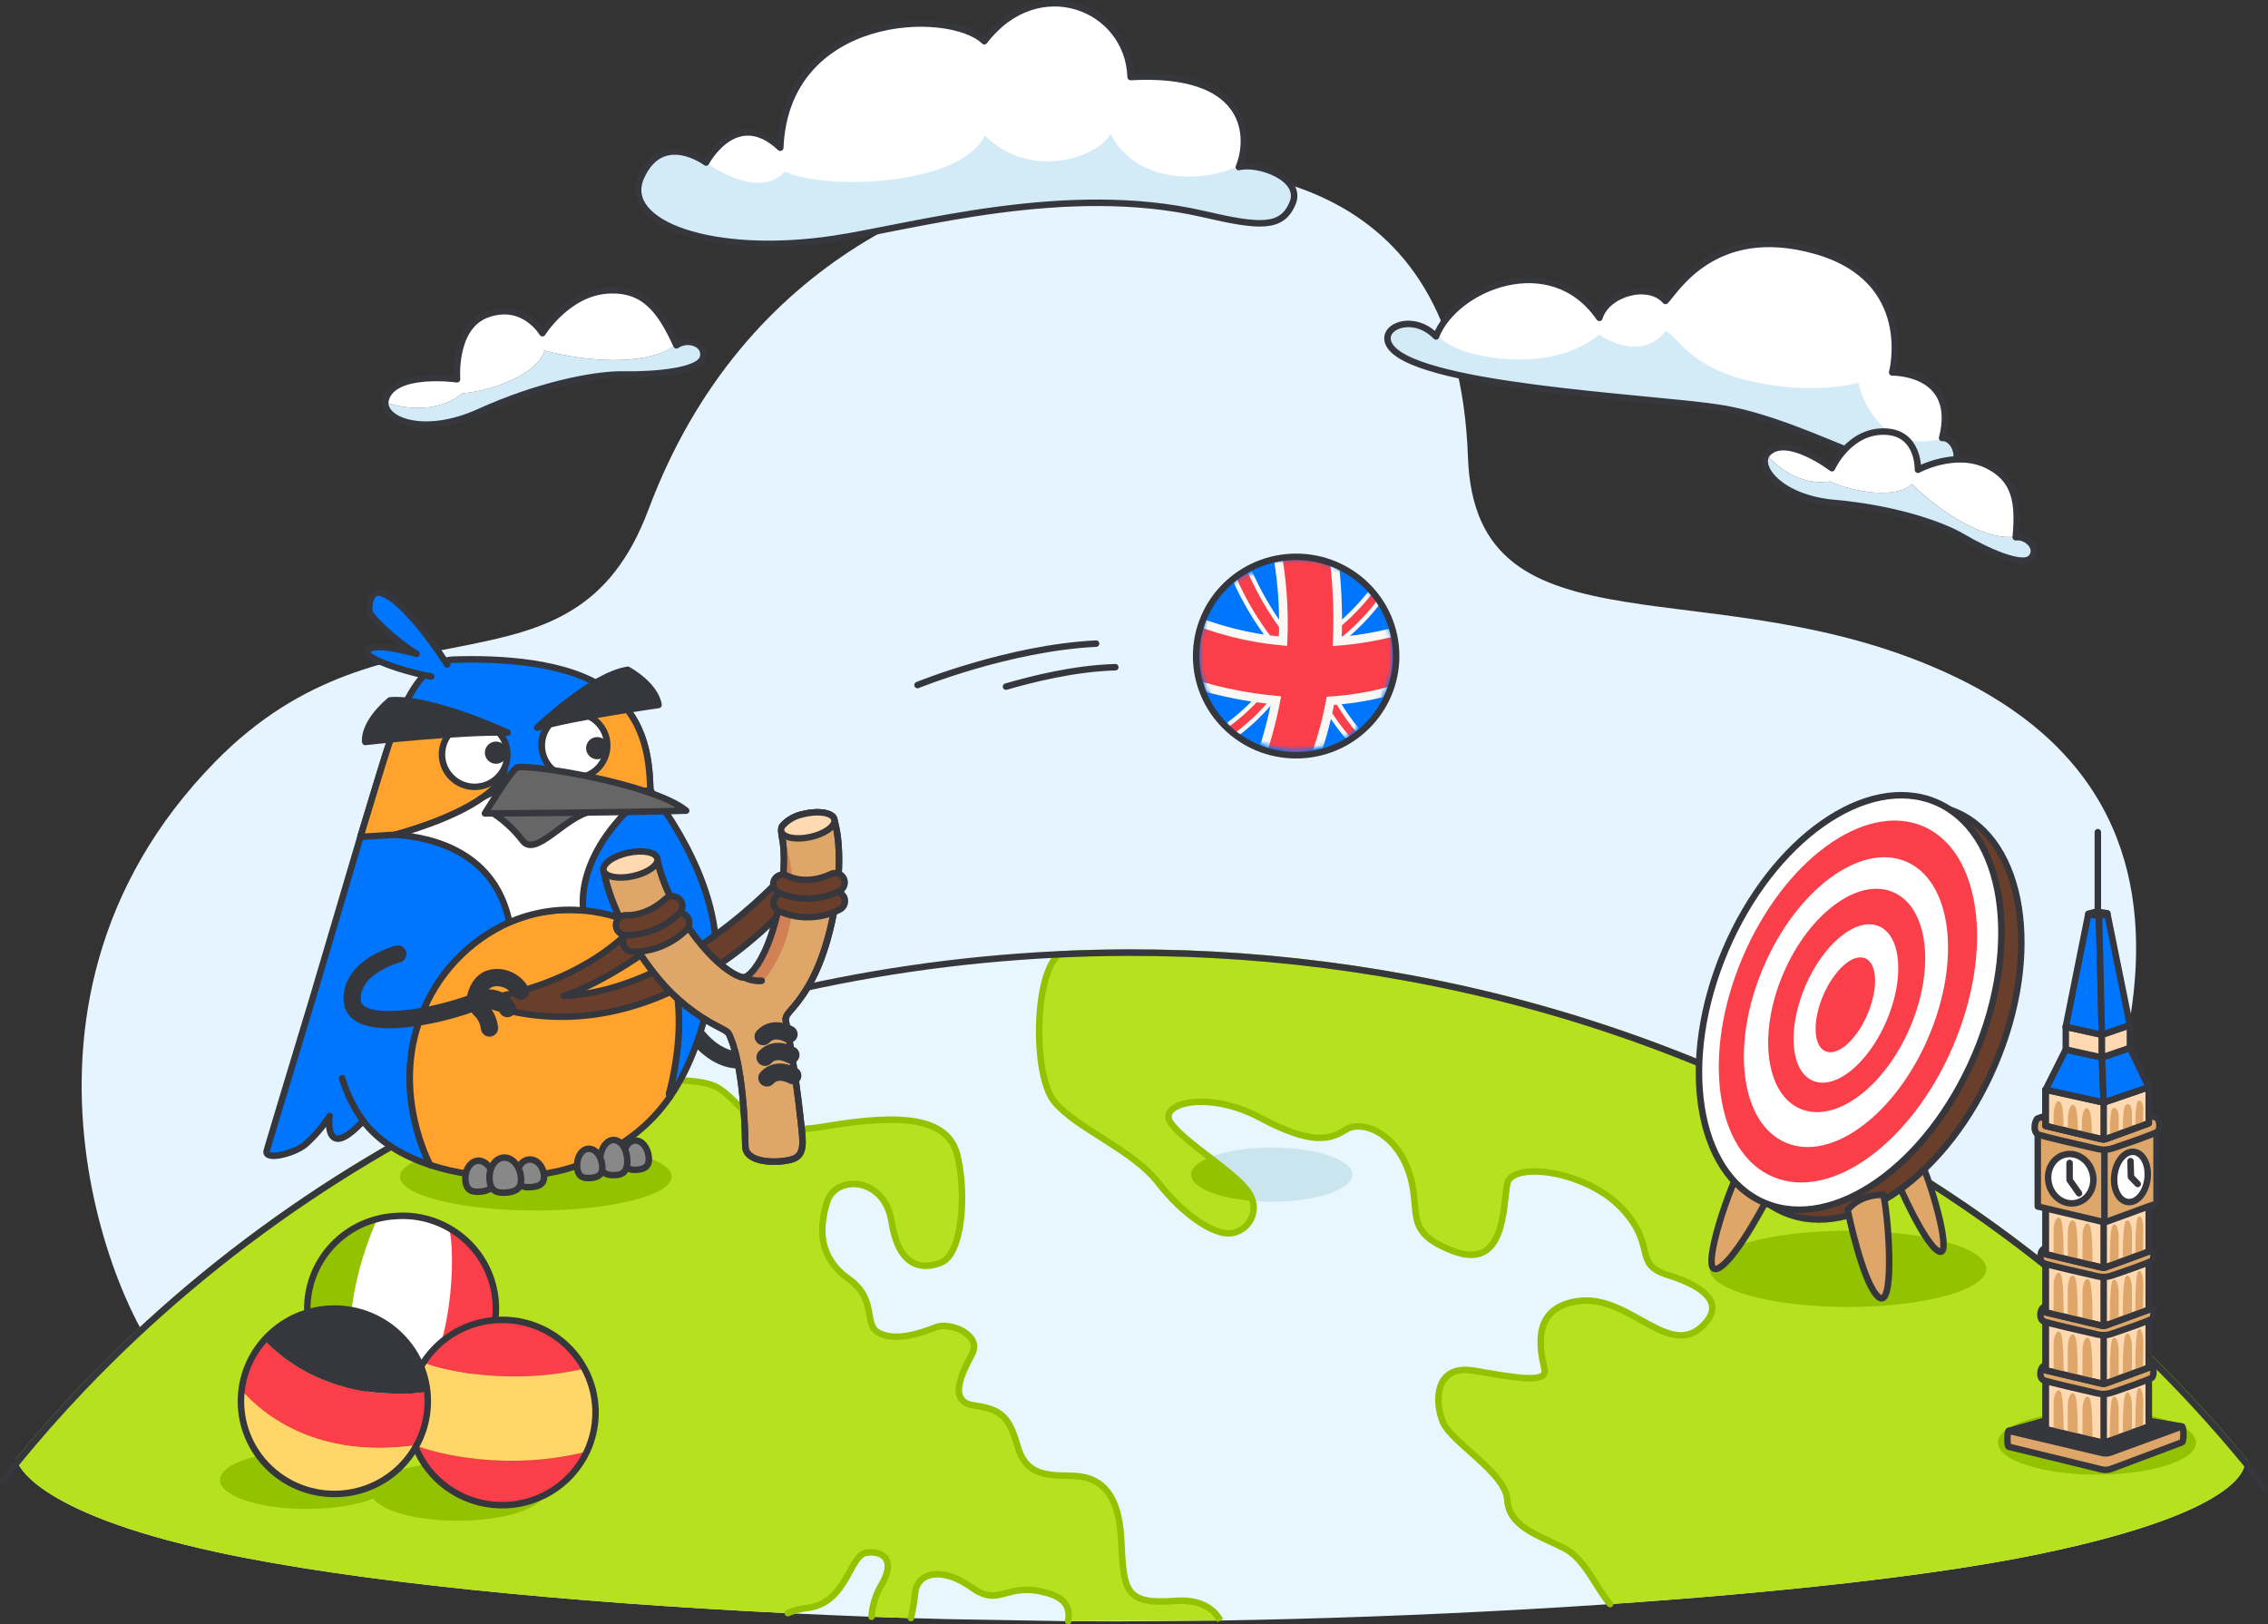 <svg width="525" height="376" viewBox="0 0 525 376" fill="none" xmlns="http://www.w3.org/2000/svg">
<rect x="0" y="0" width="525" height="376" fill="#333333" stroke="none"/>
<g clip-path="url(#clip0_13178_7530)">
<path d="M38.355 315.548C30.324 310.129 -7.004 234.3 49.844 176.283C90.144 135.158 132.584 164.733 150.08 118.018C172.331 58.607 222.7 40.872 253.723 38.922C284.746 36.973 337.401 38.382 339.801 105.791C341.507 153.68 397.394 130.305 452.421 156.592C528.796 193.077 481.81 276.58 461.221 315.548C37.118 324.459 38.355 315.548 38.355 315.548Z" fill="#E5F4FF"/>
<path d="M4.055 338.342C4.055 338.342 6.847 349.861 50.02 359.217C81.846 366.13 131.68 370.925 182.365 373.396C188.817 373.702 195.275 373.98 201.739 374.229L210.854 374.536L219.104 374.769L247.271 375.252C251.153 375.281 254.983 375.295 258.762 375.296L282.499 375.096C304.776 374.73 328.835 373.869 352.555 372.538C359.314 372.158 366.029 371.744 372.698 371.295H372.714C411.361 368.649 447.457 364.776 471.643 359.791C522.119 349.384 519.6 338.348 519.6 338.348C505.612 321.314 489.814 305.832 472.478 292.171C463.283 284.894 453.681 278.14 443.718 271.941L443.702 271.911C407.726 249.465 367.788 234.014 326.01 226.377C325.974 226.365 325.936 226.361 325.898 226.363C308.874 223.209 291.637 221.322 274.33 220.72H273.897C269.564 220.559 265.199 220.5 260.865 220.5C255.633 220.516 250.401 220.649 245.168 220.899C203.428 222.802 162.382 232.217 124.027 248.688C84.479 265.606 48.789 290.306 19.109 321.298C13.813 326.852 8.795 332.534 4.055 338.342Z" fill="#E8F7FF"/>
<path d="M247.269 375.252C247.702 372.459 247.044 370.048 242.422 368.732C232.776 365.985 231.573 372.211 224.928 367.446C218.284 362.695 212.458 363.791 211.847 368.557C211.656 370.572 211.324 372.572 210.853 374.541L201.737 374.234C201.931 371.512 202.778 368.875 204.208 366.545C207.226 361.224 204.61 358.899 200.595 359.397C196.566 359.879 196.166 371.12 186.777 372.216C185.251 372.376 183.759 372.776 182.36 373.401C131.675 370.931 81.841 366.135 50.015 359.222C6.842 349.867 4.05 338.347 4.05 338.347C8.801 332.529 13.82 326.848 19.107 321.303C48.786 290.308 84.475 265.605 124.023 248.683L136.895 251.913C136.895 251.913 159.958 247.762 166.393 251.913C172.829 256.064 173.632 263.637 191.061 260.713C208.508 257.774 219.502 258.505 221.636 267.554C223.787 276.587 222.711 290.27 217.88 292.229C213.062 294.173 207.962 292.96 206.356 282.698C204.751 272.436 193.485 271.827 191.463 278.181C189.455 284.525 189.585 291.118 196.439 296.015C203.276 300.897 199.651 306.628 203.532 308.581C207.433 310.54 213.194 308.581 216.548 307.236C219.903 305.89 227.414 308.946 224.99 313.463C222.581 317.98 219.357 324.456 225.471 325.318C231.571 326.166 233.577 327.759 235.583 334.848C237.606 341.924 243.03 341.441 248.455 341.616C253.896 341.807 258.919 344.555 259.529 356.277C260.122 368 260.122 371.48 272 370.558C277.472 370.135 280.762 372.064 282.496 375.09L247.269 375.252Z" fill="#B6E11F"/>
<path d="M4.055 338.342C8.806 332.524 13.825 326.843 19.112 321.299C48.791 290.303 84.48 265.6 124.028 248.678L136.9 251.908C136.9 251.908 159.963 247.757 166.398 251.908C172.834 256.059 173.637 263.632 191.066 260.708C208.513 257.77 219.506 258.501 221.641 267.55C223.792 276.583 222.716 290.265 217.885 292.224C213.067 294.168 207.966 292.955 206.361 282.693C204.756 272.432 193.49 271.822 191.468 278.176C189.46 284.52 189.589 291.113 196.444 296.01C203.281 300.892 199.656 306.623 203.537 308.576C207.437 310.535 213.198 308.576 216.553 307.231C219.908 305.886 227.419 308.941 224.995 313.458C222.586 317.975 219.362 324.451 225.476 325.313C231.575 326.161 233.582 327.754 235.588 334.844C237.61 341.919 243.035 341.436 248.46 341.612C253.9 341.802 258.924 344.55 259.534 356.273C260.127 367.995 260.127 371.475 272.004 370.554C277.477 370.13 280.767 372.06 282.5 375.086" stroke="#93C200" stroke-width="1.5" stroke-miterlimit="10"/>
<path d="M201.737 374.229C201.931 371.507 202.778 368.87 204.209 366.54C207.226 361.22 204.61 358.895 200.595 359.392C196.566 359.874 196.166 371.115 186.777 372.211C185.251 372.371 183.76 372.771 182.36 373.396M247.27 375.252C247.702 372.46 247.045 370.048 242.422 368.733C232.776 365.985 231.573 372.211 224.929 367.446C218.284 362.696 212.458 363.792 211.848 368.557C211.657 370.572 211.324 372.572 210.853 374.541" stroke="#93C200" stroke-width="1.5" stroke-linecap="round" stroke-linejoin="round"/>
<path d="M294.389 278.156C304.693 278.156 313.046 275.349 313.046 271.886C313.046 268.423 304.693 265.615 294.389 265.615C284.085 265.615 275.731 268.423 275.731 271.886C275.731 275.349 284.085 278.156 294.389 278.156Z" fill="#CAE5ED"/>
<path d="M244.091 255.037C249.11 261.161 262.195 266.146 268.021 273.659C273.862 281.158 280.892 285.836 284.824 285.471C287.001 285.25 288.886 283.872 289.744 281.871C290.601 279.871 290.298 277.566 288.95 275.852C285.723 271.204 274.601 264.743 271.118 260.094C267.634 255.446 279.431 252.156 291.757 258.749C304.104 265.342 308.129 263.636 311.611 261.442C315.093 259.248 322.878 261.924 326.088 271.163C329.313 280.386 324.354 285.02 336.427 289.596C348.5 294.172 347.887 279.334 348.898 274.028C349.893 268.707 367.195 270.915 375.444 279.699C383.694 288.484 393.339 283.544 401.589 286.116C409.838 288.688 418.088 298.205 405.216 311.391C392.343 324.577 377.659 299.667 365.59 301.129C353.521 302.591 356.939 313.774 357.549 317.087C358.143 320.405 349.893 318.723 341.05 317.247C332.19 315.785 331.998 324.395 334.004 329.161C336.011 333.926 348.496 340.883 348.898 347.113C349.3 353.342 355.735 355.182 361.963 358.295C366.89 360.752 369.185 367.11 372.704 371.291H372.72C411.367 368.645 447.462 364.771 471.649 359.786C522.125 349.379 519.605 338.343 519.605 338.343C505.618 321.31 489.82 305.827 472.484 292.166C463.288 284.89 453.686 278.135 443.723 271.936L443.707 271.906C407.732 249.461 367.794 234.009 326.016 226.372C325.98 226.36 325.942 226.356 325.903 226.358C308.88 223.204 291.643 221.317 274.336 220.715H273.902C269.57 220.554 265.204 220.496 260.871 220.496C255.639 220.511 250.406 220.644 245.174 220.895C239.34 225.479 239.068 248.926 244.091 255.037Z" fill="#B6E11F"/>
<path d="M372.713 371.295H372.693C369.18 367.106 366.884 360.754 361.958 358.291C355.734 355.178 349.296 353.336 348.898 347.111C348.501 340.885 336.018 333.93 334.002 329.159C331.985 324.387 332.185 315.78 341.043 317.248C349.902 318.716 358.134 320.401 357.548 317.081C356.933 313.772 353.516 302.6 365.579 301.123C377.655 299.665 387.046 315.751 395.07 305.858C398.684 301.401 394.352 297.691 386.1 295.129C377.848 292.567 383.683 288.495 375.44 279.698C367.198 270.902 349.887 268.704 348.894 274.023C347.881 279.323 348.487 294.17 336.421 289.588C324.355 285.006 329.311 280.377 326.081 271.157C322.869 261.916 315.088 259.248 311.601 261.434C308.115 263.62 304.094 265.335 291.75 258.741C279.425 252.15 267.617 255.45 271.113 260.09C272.841 262.384 276.426 265.134 280.011 267.87C283.666 270.677 287.311 273.485 288.939 275.839C289.398 276.488 289.747 277.206 289.972 277.967C290.204 278.8 290.25 279.673 290.107 280.526C289.964 281.379 289.636 282.19 289.146 282.904C288.655 283.618 288.013 284.216 287.266 284.658C286.518 285.101 285.683 285.375 284.817 285.464C280.885 285.828 273.853 281.148 268.014 273.652C262.185 266.136 249.106 261.152 244.081 255.024C239.062 248.916 239.334 225.471 245.163 220.881C250.397 220.634 255.627 220.501 260.854 220.482C265.194 220.482 269.554 220.541 273.894 220.698H274.32C291.628 221.301 308.868 223.188 325.893 226.343C325.929 226.342 325.966 226.345 326.001 226.353C367.78 233.992 407.719 249.446 443.693 271.894L443.714 271.923C453.674 278.123 463.276 284.875 472.474 292.147C489.805 305.81 505.601 321.292 519.587 338.324" fill="#B6E11F"/>
<path d="M372.713 371.295H372.693C369.18 367.106 366.884 360.754 361.958 358.291C355.734 355.178 349.296 353.336 348.898 347.111C348.501 340.885 336.018 333.93 334.002 329.159C331.985 324.387 332.185 315.78 341.043 317.248C349.902 318.716 358.134 320.401 357.548 317.081C356.933 313.772 353.516 302.6 365.579 301.123C377.655 299.665 387.046 315.751 395.07 305.858C398.684 301.401 394.352 297.691 386.1 295.129C377.848 292.567 383.683 288.495 375.44 279.698C367.198 270.902 349.887 268.704 348.894 274.023C347.881 279.323 348.487 294.17 336.421 289.588C324.355 285.006 329.311 280.377 326.081 271.157C322.869 261.916 315.088 259.248 311.601 261.434C308.115 263.62 304.094 265.335 291.75 258.741C279.425 252.15 267.617 255.45 271.113 260.09C272.841 262.384 276.426 265.134 280.011 267.87C283.666 270.677 287.311 273.485 288.939 275.839C289.398 276.488 289.747 277.206 289.972 277.967C290.204 278.8 290.25 279.673 290.107 280.526C289.964 281.379 289.636 282.19 289.146 282.904C288.655 283.618 288.013 284.216 287.266 284.658C286.518 285.101 285.683 285.375 284.817 285.464C280.885 285.828 273.853 281.148 268.014 273.652C262.185 266.136 249.106 261.152 244.081 255.024C239.062 248.916 239.334 225.471 245.163 220.881C250.397 220.634 255.627 220.501 260.854 220.482C265.194 220.482 269.554 220.541 273.894 220.698H274.32C291.628 221.301 308.868 223.188 325.893 226.343C325.929 226.342 325.966 226.345 326.001 226.353C367.78 233.992 407.719 249.446 443.693 271.894L443.714 271.923C453.674 278.123 463.276 284.875 472.474 292.147C489.805 305.81 505.601 321.292 519.587 338.324" stroke="#93C200" stroke-width="1.5" stroke-linecap="round" stroke-linejoin="round"/>
<path d="M289.978 277.977C281.804 277.316 275.736 274.834 275.736 271.893C275.736 270.376 277.342 268.977 280.017 267.884C283.672 270.691 287.316 273.499 288.945 275.853C289.403 276.501 289.753 277.218 289.978 277.977Z" fill="#93C200"/>
<path d="M0.753 342.763L4.053 338.343C8.797 332.535 13.816 326.854 19.11 321.301C82.404 254.915 171.353 220.746 260.859 220.503C265.202 220.493 269.55 220.561 273.902 220.708C274.035 220.708 274.179 220.717 274.323 220.717C291.629 221.322 308.865 223.204 325.89 226.348C325.931 226.358 325.971 226.358 326.002 226.367C367.783 234.011 407.725 249.463 443.708 271.902L443.718 271.94C472.473 289.832 498.102 312.261 519.596 338.343C519.596 338.343 521.237 340.375 524.247 344.671" stroke="#36373C" stroke-width="1.5" stroke-linecap="round" stroke-linejoin="round"/>
<path d="M427.764 302.517C445.455 302.517 459.797 298.567 459.797 293.693C459.797 288.819 445.455 284.868 427.764 284.868C410.072 284.868 395.73 288.819 395.73 293.693C395.73 298.567 410.072 302.517 427.764 302.517Z" fill="#93C200"/>
<path d="M485.407 341.32C498.069 341.32 508.333 338.006 508.333 333.918C508.333 329.83 498.069 326.516 485.407 326.516C472.745 326.516 462.48 329.83 462.48 333.918C462.48 338.006 472.745 341.32 485.407 341.32Z" fill="#93C200"/>
<path d="M409.85 276.026C409.85 276.026 402.091 291.443 397.703 293.579C393.316 295.716 399.51 276.977 402.788 270.455C408.528 271.95 409.85 276.026 409.85 276.026ZM439.443 274.02C439.443 274.02 445.416 287.831 448.738 289.622C452.06 291.413 447.407 275.086 445.085 269.938C440.599 270.911 439.443 274.02 439.443 274.02Z" fill="#DEA769" stroke="#36373C" stroke-width="1.5" stroke-linejoin="round"/>
<path d="M461.769 246.458C472.697 220.832 468.625 194.616 452.676 187.902C436.726 181.188 414.938 196.519 404.01 222.145C393.083 247.77 397.154 273.987 413.104 280.701C429.054 287.414 450.842 272.083 461.769 246.458Z" fill="#693F2B" stroke="#36373C" stroke-width="1.5" stroke-linejoin="round"/>
<path d="M457.168 244.197C468.095 218.571 464.024 192.355 448.074 185.641C432.124 178.927 410.336 194.258 399.409 219.884C388.481 245.509 392.553 271.726 408.503 278.44C424.452 285.154 446.24 269.822 457.168 244.197Z" fill="white" stroke="#36373C" stroke-width="1.5" stroke-linejoin="round"/>
<path d="M452.131 242.071C461.691 219.648 458.53 196.878 445.072 191.214C431.613 185.55 412.953 199.137 403.393 221.561C393.834 243.984 396.994 266.754 410.453 272.418C423.912 278.082 442.572 264.495 452.131 242.071Z" fill="#FA3F4A"/>
<path d="M446.427 240.008C454.091 222.032 451.741 203.856 441.18 199.412C430.619 194.968 415.845 205.938 408.182 223.915C400.519 241.892 402.868 260.067 413.429 264.512C423.991 268.956 438.764 257.985 446.427 240.008Z" fill="white"/>
<path d="M442.165 237.755C448.073 223.897 446.284 209.895 438.169 206.48C430.055 203.066 418.688 211.532 412.78 225.39C406.873 239.249 408.662 253.251 416.776 256.666C424.891 260.08 436.258 251.614 442.165 237.755Z" fill="#FA3F4A"/>
<path d="M436.72 236.237C440.931 226.356 440.125 216.57 434.92 214.381C429.715 212.192 422.082 218.428 417.872 228.309C413.661 238.191 414.467 247.976 419.672 250.165C424.877 252.355 432.51 246.119 436.72 236.237Z" fill="white"/>
<path d="M432.301 234.738C434.833 228.794 434.586 223.008 431.749 221.815C428.913 220.622 424.561 224.474 422.028 230.419C419.496 236.364 419.743 242.15 422.58 243.342C425.416 244.535 429.769 240.683 432.301 234.738Z" fill="#FA3F4A"/>
<path d="M427.699 280.095C427.699 280.095 431.135 296.986 434.808 300.183C438.481 303.379 437.43 283.688 435.982 276.546C430.048 276.503 427.699 280.095 427.699 280.095Z" fill="#DEA769" stroke="#36373C" stroke-width="1.5" stroke-linejoin="round"/>
<path d="M323.013 152.749C322.923 154.538 322.615 156.309 322.094 158.025C319.564 166.379 312.463 172.569 303.798 173.974C300.318 174.53 296.756 174.303 293.376 173.31C283.249 170.356 276.484 160.884 277.021 150.411C277.135 148.143 277.593 145.905 278.379 143.773C279.821 139.934 282.273 136.55 285.479 133.973C288.685 131.396 292.529 129.722 296.609 129.124C298.126 128.905 299.662 128.836 301.193 128.915C304.206 129.043 307.163 129.763 309.894 131.033C312.625 132.303 315.075 134.098 317.104 136.314C319.133 138.531 320.7 141.124 321.714 143.946C322.728 146.767 323.17 149.76 323.013 152.752V152.749Z" fill="#0076FF"/>
<mask id="mask0_13178_7530" style="mask-type:luminance" maskUnits="userSpaceOnUse" x="307" y="136" width="14" height="15">
<path d="M320.727 143.653C320.925 139.934 318.209 136.769 314.66 136.583C311.112 136.397 308.076 139.261 307.878 142.979C307.681 146.698 310.397 149.864 313.945 150.05C317.493 150.236 320.53 147.372 320.727 143.653Z" fill="white"/>
</mask>
<g mask="url(#mask0_13178_7530)">
<path d="M319.317 134.243L321.042 136.676C316.961 142.818 311.575 147.997 305.263 151.848C302.418 153.557 299.4 154.964 296.259 156.047L294.532 153.614C297.876 152.42 301.079 150.868 304.086 148.987C310.125 145.16 315.309 140.142 319.317 134.243Z" fill="#FA3F4A" stroke="#F9F9F7" stroke-miterlimit="10"/>
</g>
<mask id="mask1_13178_7530" style="mask-type:luminance" maskUnits="userSpaceOnUse" x="283" y="158" width="14" height="14">
<path d="M290.112 171.702C293.665 171.702 296.546 168.845 296.546 165.321C296.546 161.797 293.665 158.94 290.112 158.94C286.559 158.94 283.679 161.797 283.679 165.321C283.679 168.845 286.559 171.702 290.112 171.702Z" fill="white"/>
</mask>
<g mask="url(#mask1_13178_7530)">
<path d="M295.096 156.75L296.829 159.057C290.817 167.666 282.132 174.081 272.102 177.32L270.369 175.012C273.693 173.898 276.889 172.438 279.905 170.659C285.878 167.11 291.049 162.375 295.096 156.75Z" fill="#FA3F4A" stroke="#F9F9F7" stroke-miterlimit="10"/>
</g>
<mask id="mask2_13178_7530" style="mask-type:luminance" maskUnits="userSpaceOnUse" x="302" y="158" width="14" height="14">
<path d="M308.876 171.222C312.429 171.222 315.309 168.366 315.309 164.841C315.309 161.317 312.429 158.46 308.876 158.46C305.323 158.46 302.442 161.317 302.442 164.841C302.442 168.366 305.323 171.222 308.876 171.222Z" fill="white"/>
</mask>
<g mask="url(#mask2_13178_7530)">
<path d="M316.347 171.395L313.72 172.62C308.761 167.444 305.003 161.25 302.714 154.475C301.686 151.38 300.98 148.188 300.606 144.95L303.233 143.727C303.672 147.182 304.478 150.582 305.637 153.87C307.955 160.381 311.602 166.347 316.347 171.395Z" fill="#FA3F4A" stroke="#F9F9F7" stroke-miterlimit="10"/>
</g>
<mask id="mask3_13178_7530" style="mask-type:luminance" maskUnits="userSpaceOnUse" x="282" y="132" width="18" height="19">
<path d="M299.557 141.818C299.816 136.949 296.267 132.804 291.63 132.561C286.993 132.318 283.025 136.069 282.767 140.939C282.508 145.808 286.058 149.953 290.694 150.196C295.331 150.439 299.299 146.688 299.557 141.818Z" fill="white"/>
</mask>
<g mask="url(#mask3_13178_7530)">
<path d="M300.905 150.406L297.469 152.112C290.946 144.879 286.065 136.335 283.159 127.062C281.822 122.772 280.91 118.363 280.437 113.897L283.872 112.19C284.43 116.955 285.469 121.652 286.973 126.21C289.929 135.125 294.667 143.356 300.905 150.406Z" fill="#FA3F4A" stroke="#F9F9F7" stroke-miterlimit="10"/>
</g>
<mask id="mask4_13178_7530" style="mask-type:luminance" maskUnits="userSpaceOnUse" x="277" y="129" width="46" height="45">
<path d="M300.022 173.618C312.343 173.618 322.332 163.71 322.332 151.488C322.332 139.266 312.343 129.358 300.022 129.358C287.7 129.358 277.712 139.266 277.712 151.488C277.712 163.71 287.7 173.618 300.022 173.618Z" fill="white"/>
</mask>
<g mask="url(#mask4_13178_7530)">
<path d="M326.279 152.822C326.178 154.879 325.815 156.916 325.201 158.882C319.622 160.728 313.826 161.85 307.957 162.219C307.002 167.329 305.576 172.341 303.697 177.191C299.601 177.822 295.416 177.556 291.435 176.412C293.121 171.74 294.437 166.945 295.369 162.07C287.666 161.362 280.083 159.697 272.797 157.114C271.665 152.236 272 147.135 273.761 142.444C281.122 145.689 288.971 147.706 296.992 148.414C297.349 140.776 296.741 133.124 295.186 125.636C296.97 125.387 298.774 125.31 300.574 125.402C303.269 125.536 305.93 126.061 308.473 126.957C309.498 134.077 309.857 141.275 309.545 148.46C314.98 148.048 320.353 147.049 325.57 145.481C326.168 147.88 326.407 150.354 326.279 152.822Z" fill="#FA3F4A" stroke="#F9F8F4" stroke-width="2" stroke-miterlimit="10"/>
</g>
<path d="M300.032 174.814C312.818 174.814 323.182 164.533 323.182 151.851C323.182 139.169 312.818 128.888 300.032 128.888C287.247 128.888 276.882 139.169 276.882 151.851C276.882 164.533 287.247 174.814 300.032 174.814Z" stroke="#36373C" stroke-width="1.5" stroke-linejoin="round"/>
<path d="M444.493 109.493C432.314 107.977 414.931 96.912 397.503 94.326C381.072 91.888 326.019 89.423 321.473 79.565C319.574 75.464 327.317 72.529 332.415 77.879L332.606 77.415C337.38 66.264 359.193 57.54 370.23 73.575C371.937 67.874 381.587 65.137 385.528 69.652C387.756 67.495 396.731 51.41 420.248 58.044C443.764 64.677 438.006 86.201 438.006 86.201C438.006 86.201 453.536 85.936 449.569 101.394C449.742 101.372 449.917 101.372 450.089 101.394C453.427 101.886 456.081 110.932 444.493 109.493Z" fill="white"/>
<path d="M444.493 109.493C432.314 107.977 414.931 96.912 397.503 94.326C381.072 91.888 326.019 89.423 321.473 79.565C319.574 75.464 327.317 72.529 332.415 77.879L332.606 77.415C334.358 79.534 338.137 81.846 346.349 82.874C362.639 84.898 370.102 77.461 370.102 77.461C370.102 77.461 379.578 84.243 385.632 76.603C388.577 78.064 391.159 85.093 405.608 88.312C420.057 91.532 430.16 88.621 430.16 88.621C430.16 88.621 433.813 106.018 450.094 101.395C453.427 101.886 456.081 110.932 444.493 109.493Z" fill="#D3EAF7"/>
<path d="M321.466 79.567C319.568 75.463 327.317 72.533 332.407 77.88C336.771 66.51 359.04 57.328 370.227 73.578C371.934 67.88 381.584 65.138 385.523 69.652C387.749 67.496 396.724 51.409 420.244 58.048C443.764 64.686 438.005 86.2 438.005 86.2C438.005 86.2 453.535 85.941 449.566 101.394C453.123 100.939 456.669 111.007 444.489 109.494C432.31 107.981 414.934 96.912 397.505 94.328C381.07 91.892 326.019 89.421 321.466 79.567Z" stroke="#36373C" stroke-width="1.5" stroke-linejoin="round"/>
<path d="M124.027 280.191C141.39 280.191 155.466 276.685 155.466 272.36C155.466 268.035 141.39 264.529 124.027 264.529C106.663 264.529 92.587 268.035 92.587 272.36C92.587 276.685 106.663 280.191 124.027 280.191Z" fill="#93C200"/>
<path d="M170.608 245.296C170.608 245.296 166.278 245.547 161.704 240.192" stroke="#36373C" stroke-width="4" stroke-linecap="round" stroke-linejoin="round"/>
<path d="M164.877 228.891C162.56 238.634 159.858 247.017 155.03 253.925L154.864 253.127C154.864 253.127 164.792 219.383 143.357 212.45C140.67 211.571 137.892 210.999 135.075 210.745C129.214 210.189 123.307 211.131 117.917 213.484C113.22 215.589 108.991 218.6 105.475 222.343C101.96 226.085 99.228 230.485 97.439 235.286C90.559 253.179 99.577 269.654 99.577 269.654C93.229 267.559 87.632 264.21 84.057 259.443C84.057 259.443 79.96 264.165 77.771 263.51C75.583 262.855 76.31 258.315 76.31 258.315C74.715 260.804 72.773 263.056 70.543 265.005C67.639 267.229 61.113 268.648 61.747 266.348C62.382 264.047 69.37 240.991 72.656 230.126L83.428 193.717L86.983 181.991C88.306 177.822 90.122 171.126 92.743 165.182C95.665 158.559 99.593 152.869 104.96 152.683C115.117 152.335 131.59 152.982 140.786 159.887C140.859 159.947 140.93 159.993 141.002 160.053C149.968 166.943 150.333 177.017 150.549 182.948C156.35 190.657 169.385 209.948 164.877 228.891Z" fill="#0076FF" stroke="#36373C" stroke-width="1.5" stroke-linejoin="round"/>
<path d="M84.056 259.448C81.901 256.44 80.258 253.1 79.195 249.561L84.056 259.448Z" fill="#F1F1F1"/>
<path d="M84.056 259.448C81.901 256.44 80.258 253.1 79.195 249.561" stroke="#36373C" stroke-width="1.5" stroke-linecap="round" stroke-linejoin="round"/>
<path d="M154.864 253.132L155.029 253.93C150.505 260.442 144.11 265.661 134.402 269.488C125.25 273.107 111.143 273.462 99.578 269.66C99.578 269.66 90.56 253.185 97.44 235.292C99.229 230.491 101.96 226.091 105.476 222.349C108.992 218.606 113.221 215.595 117.918 213.49C123.308 211.137 129.215 210.194 135.075 210.751C137.892 211.005 140.671 211.577 143.358 212.456C164.792 219.388 154.864 253.132 154.864 253.132Z" fill="#FFA32E" stroke="#36373C" stroke-width="1.5" stroke-linejoin="round"/>
<path d="M83.553 193.314C86.2 193.03 88.868 192.992 91.522 193.2" stroke="#36373C" stroke-width="1.5" stroke-linecap="round" stroke-linejoin="round"/>
<path d="M116.858 177.884C116.493 180.346 114.5 182.596 111.761 184.566C111.739 184.576 111.717 184.587 111.696 184.599C104.469 189.772 92.228 193.016 91.52 193.198H91.493L83.427 193.718L83.55 193.309L86.982 181.992C88.305 177.823 90.121 171.127 92.742 165.183C92.744 165.187 118.079 169.634 116.858 177.884ZM150.549 182.953C149.409 183.068 141.469 183.803 134.789 181.862C134.597 181.8 134.388 181.739 134.198 181.69C129.924 180.331 126.281 177.8 125.451 173.226C124.113 165.855 137.396 161.176 141.01 160.061C149.971 166.948 150.334 177.022 150.549 182.953Z" fill="#FFA32E" stroke="#36373C" stroke-width="1.5" stroke-linejoin="round"/>
<path d="M132.994 180.07C137.177 180.07 140.568 176.706 140.568 172.557C140.568 168.408 137.177 165.044 132.994 165.044C128.811 165.044 125.42 168.408 125.42 172.557C125.42 176.706 128.811 180.07 132.994 180.07Z" fill="white" stroke="#36373C" stroke-width="1.5" stroke-linejoin="round"/>
<path d="M125.921 271.982C126.114 274.116 124.754 274.614 123.035 274.766C121.315 274.919 119.889 274.667 119.695 272.537C119.501 270.408 120.738 268.548 122.457 268.394C124.177 268.241 125.727 269.847 125.921 271.982Z" fill="#888888" stroke="#36373C" stroke-width="1.5" stroke-linejoin="round"/>
<path d="M124.347 168.434C124.347 168.434 137.015 156.252 145.344 155.033C152.241 159.087 152.434 163.177 152.434 163.177C152.434 163.177 132.896 165.919 124.347 168.434Z" fill="#36373C" stroke="#36373C" stroke-width="1.5" stroke-linejoin="round"/>
<path d="M150.173 267.834C150.374 270.096 149.113 270.606 147.513 270.747C145.913 270.887 144.58 270.606 144.378 268.343C144.176 266.08 145.309 264.132 146.909 263.992C148.51 263.851 149.972 265.571 150.173 267.834Z" fill="#888888" stroke="#36373C" stroke-width="1.5" stroke-linejoin="round"/>
<path d="M145.204 268.799C145.204 271.528 143.789 272.004 142.039 272.005C140.29 272.006 138.872 271.531 138.871 268.802C138.87 266.073 140.286 263.861 142.035 263.86C143.784 263.859 145.203 266.07 145.204 268.799Z" fill="#888888" stroke="#36373C" stroke-width="1.5" stroke-linejoin="round"/>
<path d="M139.404 269.748C139.605 272.01 138.345 272.519 136.745 272.66C135.145 272.8 133.812 272.52 133.61 270.257C133.409 267.994 134.541 266.046 136.142 265.906C137.743 265.765 139.203 267.489 139.404 269.748ZM114.171 272.723C114.388 275.116 112.989 275.663 111.216 275.82C109.443 275.978 107.969 275.69 107.752 273.295C107.535 270.9 108.796 268.833 110.569 268.674C112.341 268.516 113.954 270.329 114.171 272.723Z" fill="#888888" stroke="#36373C" stroke-width="1.5" stroke-linejoin="round"/>
<path d="M120.596 272.528C120.842 275.238 119.258 275.856 117.251 276.036C115.245 276.215 113.575 275.886 113.329 273.176C113.083 270.466 114.511 268.125 116.517 267.946C118.524 267.768 120.35 269.818 120.596 272.528Z" fill="#888888" stroke="#36373C" stroke-width="1.5" stroke-linejoin="round"/>
<path d="M109.88 182.132C114.063 182.132 117.454 178.768 117.454 174.618C117.454 170.469 114.063 167.105 109.88 167.105C105.698 167.105 102.307 170.469 102.307 174.618C102.307 178.768 105.698 182.132 109.88 182.132Z" fill="white" stroke="#36373C" stroke-width="1.5" stroke-linejoin="round"/>
<path d="M117.489 169.578C117.489 169.578 99.65 161.3 90.273 162.115C83.748 167.712 84.551 171.733 84.551 171.733C84.551 171.733 107.551 169.19 117.489 169.578Z" fill="#36373C" stroke="#36373C" stroke-width="1.5" stroke-linejoin="round"/>
<path d="M114.817 176.287C115.968 176.287 116.9 175.361 116.9 174.218C116.9 173.075 115.968 172.148 114.817 172.148C113.667 172.148 112.734 173.075 112.734 174.218C112.734 175.361 113.667 176.287 114.817 176.287Z" fill="#36373C" stroke="#36373C"/>
<path d="M138.251 175.245C139.401 175.245 140.334 174.318 140.334 173.175C140.334 172.032 139.401 171.106 138.251 171.106C137.101 171.106 136.168 172.032 136.168 173.175C136.168 174.318 137.101 175.245 138.251 175.245Z" fill="#36373C" stroke="#36373C"/>
<path d="M135.075 210.751C129.215 210.194 123.308 211.136 117.918 213.489C114.649 197.512 100.606 193.85 91.522 193.199C92.225 193.017 104.472 189.773 111.699 184.6C111.72 184.588 111.741 184.577 111.764 184.567C112.614 184.054 122.592 178.329 134.197 181.69C134.396 181.741 134.593 181.799 134.788 181.862C141.472 183.803 149.412 183.068 150.548 182.953C132.289 197.292 135.075 210.751 135.075 210.751Z" fill="white" stroke="#36373C" stroke-width="1.5" stroke-linejoin="round"/>
<path d="M114.184 188.251C116.788 189.965 119.081 192.103 120.968 194.576C124.003 198.605 130.818 188.908 137.03 187.774C123.534 183.545 114.184 188.251 114.184 188.251Z" fill="#666666" stroke="#36373C" stroke-width="1.5" stroke-linejoin="round"/>
<path d="M112.246 188.286C112.246 188.286 118.029 178.749 119.599 177.694C121.169 176.638 150.87 181.168 158.838 187.639C143.857 188.116 112.246 188.286 112.246 188.286Z" fill="#666666" stroke="#36373C" stroke-width="1.5" stroke-linejoin="round"/>
<path d="M103.51 153.811C103.51 153.811 93.948 138.664 88.011 137.192C85.664 136.61 85.11 140.66 85.648 141.894C86.186 143.127 91.701 148.535 96.462 151.343C84.835 148.135 84.238 150.669 85.505 151.725C87.734 153.581 95.528 155.869 99.799 156.592" fill="#0076FF"/>
<path d="M103.51 153.811C103.51 153.811 93.948 138.664 88.011 137.192C85.664 136.61 85.11 140.66 85.648 141.894C86.186 143.127 91.701 148.535 96.462 151.343C84.835 148.135 84.238 150.669 85.505 151.725C87.734 153.581 95.528 155.869 99.799 156.592" stroke="#36373C" stroke-width="1.5" stroke-linecap="round" stroke-linejoin="round"/>
<path d="M144.683 216.435C144.683 216.435 133.554 228.41 109.956 231.575C150.243 246.942 181.484 210.39 181.484 210.39L180.827 203.153C180.827 203.153 157.237 229.355 130.493 230.524C140.23 227.333 152.105 218.429 152.105 218.429L144.683 216.435Z" fill="#693F2B" stroke="#36373C" stroke-width="1.5" stroke-linejoin="round"/>
<path d="M182.809 234.122C181.692 235.368 181.805 235.967 181.96 236.628C181.96 236.628 184.017 246.846 185.378 259.607C185.887 264.34 186.475 267.509 183.17 268.396C179.643 269.348 172.589 269.163 172.529 265.321C172.228 246.543 169.126 240.269 169.126 240.269C168.615 238.703 168.242 238.767 166.358 237.722C161.048 235.018 156.348 231.267 152.546 226.697C146.14 219.018 141.159 209.296 139.793 201.714C139.77 201.613 139.753 201.51 139.742 201.407C139.718 201.285 139.702 201.162 139.691 201.038V201.026L151.235 197.664H151.247C151.628 198.149 151.939 198.685 152.17 199.255V199.268C152.294 199.577 152.393 199.896 152.464 200.223C153.678 205.592 157.648 213 162.363 218.653C167.629 224.954 171.498 226.42 172.322 226.232C172.643 226.144 172.94 225.988 173.195 225.775C174.824 224.568 177.367 220.88 179.318 213.906C181.364 206.618 181.819 199.303 181.258 195.129C181.195 194.671 181.13 194.264 181.041 193.882C180.963 193.565 180.915 193.242 180.9 192.916C180.89 192.81 180.886 192.704 180.888 192.598C180.879 192.201 180.909 191.805 180.979 191.414C181.042 191.294 181.116 191.179 181.198 191.071C182.451 189.715 184.111 188.797 185.932 188.454L186.381 188.34C186.536 188.302 186.715 188.276 186.883 188.251C189.449 187.77 191.732 188.077 192.692 188.956C192.784 189.035 192.866 189.125 192.936 189.224C192.961 189.313 193 189.388 193.026 189.478C193.077 189.631 193.126 189.796 193.166 189.962L193.179 189.974V189.987C195.02 196.439 194.37 207.392 191.592 217.287C188.984 226.634 185.407 231.198 182.809 234.122Z" fill="#DEA769" stroke="#36373C" stroke-width="1.5" stroke-linejoin="round"/>
<path d="M172.331 226.233C173.565 226.836 174.939 227.098 176.309 226.994L172.331 226.233Z" fill="#DEA769"/>
<path d="M172.331 226.233C173.565 226.836 174.939 227.098 176.309 226.994" stroke="#36373C" stroke-width="1.5" stroke-linecap="round" stroke-linejoin="round"/>
<path d="M176.773 226.996C175.694 226.703 174.65 226.293 173.661 225.772C175.29 224.565 177.833 220.877 179.784 213.904C181.83 206.616 182.285 199.301 181.724 195.128C181.724 195.128 188.328 212.241 176.773 226.996Z" fill="#D28055"/>
<path d="M182.809 234.122C181.692 235.368 181.805 235.967 181.96 236.628C181.96 236.628 184.017 246.846 185.378 259.607C185.887 264.34 186.475 267.509 183.17 268.396C179.643 269.348 172.589 269.163 172.53 265.321C172.228 246.543 169.126 240.269 169.126 240.269C168.615 238.703 168.242 238.767 166.358 237.722C161.048 235.018 156.348 231.267 152.546 226.697C146.14 219.018 141.159 209.296 139.793 201.714C139.77 201.613 139.753 201.51 139.742 201.407C139.718 201.285 139.702 201.162 139.691 201.038V201.026L151.235 197.664H151.247C151.628 198.149 151.939 198.685 152.17 199.255V199.268C152.294 199.577 152.393 199.896 152.464 200.223C153.678 205.592 157.648 213 162.363 218.653C167.629 224.954 171.498 226.42 172.322 226.232C172.643 226.144 172.94 225.988 173.195 225.775C174.824 224.568 177.367 220.88 179.318 213.906C181.364 206.618 181.819 199.303 181.258 195.129C181.195 194.671 181.13 194.264 181.041 193.882C180.963 193.565 180.915 193.242 180.9 192.916C180.89 192.81 180.886 192.704 180.888 192.598C180.879 192.201 180.909 191.805 180.979 191.414C181.042 191.294 181.116 191.179 181.198 191.071C182.451 189.715 184.111 188.797 185.932 188.454L186.381 188.34C186.536 188.302 186.715 188.276 186.883 188.251C189.449 187.77 191.732 188.077 192.692 188.956C192.784 189.035 192.866 189.125 192.936 189.224C192.961 189.313 193 189.388 193.026 189.478C193.077 189.631 193.126 189.796 193.166 189.962L193.179 189.974V189.987C195.02 196.439 194.37 207.392 191.592 217.287C188.984 226.634 185.407 231.198 182.809 234.122V234.122Z" stroke="#36373C" stroke-width="1.5" stroke-linejoin="round"/>
<path d="M172.331 226.233C173.565 226.836 174.939 227.098 176.309 226.994" stroke="#36373C" stroke-width="1.5" stroke-linecap="round" stroke-linejoin="round"/>
<path d="M146.508 218.004C146.508 218.004 151.865 218.529 157.227 213.616L146.508 218.004Z" fill="#693F2B"/>
<path d="M146.508 218.004C146.508 218.004 151.865 218.529 157.227 213.616" stroke="#36373C" stroke-width="1.5" stroke-linecap="round" stroke-linejoin="round"/>
<path d="M146.933 220.325C146.714 220.327 146.496 220.318 146.278 220.299C145.001 220.179 144.065 219.053 144.185 217.785C144.306 216.516 145.439 215.586 146.716 215.705C146.933 215.723 151.214 215.985 155.65 211.922C156.259 211.363 157.124 211.168 157.917 211.413C158.71 211.657 159.311 212.303 159.495 213.108C159.678 213.913 159.415 214.754 158.806 215.313C155.618 218.399 151.382 220.186 146.933 220.325ZM188.328 212.242C185.554 212.493 182.761 212.02 180.228 210.867C179.972 210.735 179.746 210.555 179.561 210.336C179.376 210.117 179.237 209.864 179.15 209.591C179.064 209.318 179.033 209.032 179.058 208.747C179.083 208.462 179.165 208.185 179.298 207.932C179.857 206.867 181.18 206.453 182.252 207.007C182.467 207.114 186.559 209.373 192.464 206.609C193.558 206.095 194.864 206.559 195.381 207.646C195.898 208.733 195.431 210.03 194.337 210.544C192.465 211.494 190.424 212.07 188.328 212.242Z" fill="#693F2B" stroke="#36373C" stroke-width="1.5" stroke-linejoin="round"/>
<path d="M144.911 214.14C144.911 214.14 150.269 214.664 155.63 209.751L144.911 214.14Z" fill="#693F2B"/>
<path d="M144.911 214.14C144.911 214.14 150.269 214.664 155.63 209.751" stroke="#36373C" stroke-width="1.5" stroke-linecap="round" stroke-linejoin="round"/>
<path d="M145.337 216.459C145.119 216.461 144.901 216.453 144.683 216.434C143.407 216.315 142.47 215.189 142.591 213.92C142.711 212.651 143.844 211.721 145.121 211.841C145.337 211.858 149.618 212.119 154.055 208.057C154.354 207.781 154.722 207.589 155.12 207.499C155.518 207.41 155.932 207.426 156.322 207.547C157.115 207.792 157.716 208.438 157.9 209.242C158.084 210.047 157.821 210.888 157.211 211.448C154.023 214.533 149.786 216.322 145.337 216.459ZM188.268 207.932C185.493 208.183 182.7 207.71 180.167 206.558C179.911 206.426 179.685 206.245 179.5 206.026C179.315 205.807 179.176 205.554 179.089 205.282C179.003 205.009 178.972 204.722 178.997 204.437C179.022 204.153 179.104 203.876 179.237 203.622C179.796 202.557 181.119 202.143 182.191 202.698C182.406 202.806 186.498 205.064 192.403 202.299C193.497 201.785 194.803 202.249 195.32 203.336C195.837 204.423 195.371 205.721 194.276 206.235C192.404 207.184 190.363 207.761 188.268 207.932Z" fill="#693F2B" stroke="#36373C" stroke-width="1.5" stroke-linejoin="round"/>
<path d="M146.542 202.793C149.985 202.034 152.505 200.211 152.173 198.72C151.84 197.23 148.78 196.636 145.337 197.395C141.895 198.153 139.374 199.976 139.707 201.467C140.04 202.958 143.1 203.551 146.542 202.793Z" fill="#FFD9B2" stroke="#36373C" stroke-width="1.5" stroke-linejoin="round"/>
<path d="M193.151 189.685C193.171 189.776 193.181 189.869 193.179 189.963C193.154 191.405 190.776 193.036 187.596 193.737C184.585 194.401 181.874 194.006 181.054 192.875C180.987 192.788 180.933 192.692 180.894 192.59C180.868 192.528 180.847 192.464 180.833 192.398C180.765 192.058 180.82 191.705 180.989 191.401C181.05 191.285 181.121 191.174 181.197 191.067C182.453 189.711 184.114 188.792 185.936 188.444L186.387 188.336L186.882 188.236C189.707 187.714 192.191 188.131 192.943 189.217C193.044 189.356 193.115 189.516 193.151 189.685Z" fill="#FFD9B2" stroke="#36373C" stroke-width="1.5" stroke-linejoin="round"/>
<path d="M92.079 220.829C92.079 220.829 81.109 223.653 81.528 231.574C81.948 239.495 102.709 235.139 111.282 231.385C113.568 230.435 116.209 231.322 117.447 233.455M109.956 231.575C109.956 231.575 110.467 226.565 114.565 226.295C116.98 226.115 119.285 227.33 120.488 229.419M182.639 239.403C182.639 239.403 179.099 237.292 176.665 239.936M183.072 244.183C183.072 244.183 179.533 242.072 177.098 244.717M183.506 248.965C183.506 248.965 179.966 246.853 177.532 249.497M110.972 233.429C112.273 234.605 113.104 236.209 113.311 237.945" stroke="#36373C" stroke-width="4" stroke-linecap="round" stroke-linejoin="round"/>
<path d="M212.39 158.569C212.39 158.569 233.49 149.962 253.722 148.976M232.874 158.925C238.882 157.201 248.512 154.721 258.17 154.437" stroke="#36373C" stroke-width="1.5" stroke-linecap="round" stroke-linejoin="round"/>
<path d="M105.939 352C117.029 352 126.019 348.992 126.019 345.282C126.019 341.571 117.029 338.563 105.939 338.563C94.849 338.563 85.858 341.571 85.858 345.282C85.858 348.992 94.849 352 105.939 352Z" fill="#93C200"/>
<path d="M94.914 324.238C103.018 313.709 103.992 292.514 103.992 284.558C107.867 286.891 110.905 290.377 112.675 294.522C114.445 298.666 114.857 303.259 113.853 307.65C112.848 312.04 110.478 316.005 107.079 318.982C103.68 321.959 99.424 323.798 94.914 324.238Z" fill="#FA3F4A"/>
<path d="M82.063 321.526C78.325 319.417 75.307 316.246 73.395 312.421C71.484 308.596 70.766 304.291 71.334 300.058C71.901 295.825 73.729 291.856 76.582 288.662C79.436 285.468 83.184 283.194 87.347 282.131C79.173 304.384 81.567 319.102 82.063 321.526Z" fill="#93C200"/>
<path d="M103.996 284.555C105.384 289.465 105.306 313.993 94.918 324.235C94.617 324.264 94.332 324.284 94.035 324.304C89.859 324.558 85.698 323.593 82.067 321.526C81.572 319.102 77.902 303.291 87.352 282.131C88.713 281.773 90.107 281.555 91.513 281.48C95.892 281.217 100.248 282.29 103.996 284.555Z" fill="white"/>
<path d="M94.913 324.238L94.03 324.307C82.927 324.979 73.127 317.157 71.397 306.239C69.666 295.321 76.573 284.884 87.347 282.135C88.708 281.777 90.102 281.559 91.507 281.484C103.39 280.55 113.785 289.364 114.726 301.169C115.667 312.975 106.796 323.303 94.913 324.238Z" stroke="#36373C" stroke-width="1.5" stroke-linejoin="round"/>
<path d="M136.751 333.727C136.498 334.497 136.2 335.25 135.856 335.983C117.296 340.663 100.81 336.476 95.974 334.456C95.873 334.22 95.795 333.974 95.716 333.727C95.107 331.942 94.746 330.083 94.643 328.201C94.37 323.701 95.542 319.231 97.99 315.435C103.889 317.494 118.656 320.636 135.28 316.784C138.102 321.989 138.634 328.12 136.751 333.727Z" fill="#FFD669"/>
<path d="M135.857 335.984C132.175 343.832 124.114 348.721 115.405 348.388C106.695 348.054 99.037 342.564 95.974 334.457C100.81 336.476 117.296 340.663 135.857 335.984ZM135.28 316.785C118.656 320.636 103.889 317.494 97.99 315.435C98.248 315.011 98.536 314.607 98.834 314.213C100.847 311.51 103.47 309.314 106.493 307.8C109.516 306.287 112.853 305.499 116.238 305.499C119.623 305.499 122.96 306.287 125.983 307.8C129.005 309.314 131.629 311.51 133.642 314.213C134.251 315.029 134.799 315.889 135.28 316.785Z" fill="#FA3F4A"/>
<path d="M136.751 333.728C136.498 334.497 136.2 335.25 135.856 335.984C132.174 343.832 124.114 348.721 115.405 348.388C106.695 348.054 99.037 342.564 95.974 334.457C95.873 334.22 95.795 333.974 95.716 333.728C95.107 331.942 94.746 330.083 94.643 328.201C94.37 323.701 95.542 319.231 97.99 315.435C98.248 315.011 98.536 314.607 98.833 314.213C100.847 311.51 103.47 309.314 106.493 307.8C109.515 306.287 112.853 305.499 116.238 305.499C119.622 305.499 122.96 306.287 125.983 307.8C129.005 309.314 131.628 311.51 133.642 314.213C134.251 315.029 134.799 315.889 135.28 316.785C138.102 321.989 138.634 328.12 136.751 333.728Z" stroke="#36373C" stroke-width="1.5" stroke-linejoin="round"/>
<path d="M71.015 349.271C82.105 349.271 91.096 346.263 91.096 342.553C91.096 338.843 82.105 335.835 71.015 335.835C59.925 335.835 50.935 338.843 50.935 342.553C50.935 346.263 59.925 349.271 71.015 349.271Z" fill="#93C200"/>
<path d="M97.016 333.373L96.46 334.476V334.486C73.41 337.816 60.878 327.443 55.922 321.808C56.01 321.015 56.15 320.229 56.34 319.454C57.148 316.006 58.811 312.813 61.176 310.164C66.469 315.74 78.277 324.547 98.914 322.192C98.95 322.49 98.976 322.79 98.993 323.09C99.21 326.628 98.53 330.163 97.016 333.373Z" fill="#FA3F4A"/>
<path d="M96.46 334.486C91.877 342.943 82.202 347.353 72.76 345.289C63.318 343.224 56.401 335.188 55.812 325.601C55.734 324.337 55.771 323.069 55.922 321.811C60.878 327.443 73.41 337.815 96.46 334.486Z" fill="#FFD669"/>
<path d="M98.913 322.192C78.277 324.547 66.469 315.74 61.176 310.164C61.909 309.332 62.709 308.561 63.569 307.859C66.429 305.499 69.853 303.911 73.51 303.248C77.167 302.584 80.935 302.868 84.45 304.072C87.964 305.276 91.108 307.359 93.577 310.12C96.046 312.882 97.757 316.229 98.546 319.838C98.719 320.614 98.841 321.401 98.913 322.192Z" fill="#36373C"/>
<path d="M77.4 345.797C89.344 345.797 99.026 336.193 99.026 324.346C99.026 312.498 89.344 302.894 77.4 302.894C65.456 302.894 55.773 312.498 55.773 324.346C55.773 336.193 65.456 345.797 77.4 345.797Z" stroke="#36373C" stroke-width="1.5" stroke-linejoin="round"/>
<path d="M299.199 47.061C296.729 52.931 291.646 52.577 278.643 49.563C246.868 42.183 211.781 52.423 193.191 55.26C165.083 59.53 143.486 51.769 148.42 40.922C153.354 30.075 163.441 37.623 163.441 37.623C163.441 37.623 170.368 24.536 180.616 34.197C181.933 2.733 219.696 1.695 227.86 9.54C240.264 -6.678 261.187 1.572 261.719 17.834C288.56 16.329 289.659 30.972 286.925 38.273C286.877 38.408 286.819 38.544 286.773 38.672C291.2 37.523 301.67 41.19 299.199 47.061Z" fill="#D3EAF7"/>
<path d="M286.925 38.273C278.986 42.362 263.014 42.775 257.051 30.943C254.843 35.934 238.89 42.228 227.989 31.375C222.275 43.144 190.864 44.095 181.698 39.716C175.496 46.635 163.439 37.622 163.439 37.622C163.439 37.622 170.366 24.535 180.614 34.196C181.933 2.733 219.696 1.695 227.86 9.54C240.264 -6.678 261.187 1.572 261.719 17.834C288.56 16.329 289.659 30.972 286.925 38.273Z" fill="white"/>
<path d="M299.199 47.061C296.729 52.931 291.646 52.577 278.643 49.563C246.868 42.183 211.781 52.423 193.191 55.26C165.083 59.53 143.486 51.769 148.42 40.922C153.354 30.075 163.441 37.623 163.441 37.623C163.441 37.623 170.368 24.536 180.616 34.197C181.933 2.733 219.696 1.695 227.86 9.54C240.264 -6.678 261.187 1.572 261.719 17.834C288.56 16.329 289.659 30.972 286.925 38.273C286.877 38.408 286.819 38.544 286.773 38.672C291.2 37.523 301.67 41.19 299.199 47.061Z" stroke="#36373C" stroke-width="1.5" stroke-linejoin="round"/>
<path d="M162.747 82.724C161.935 85.921 151.593 86.804 144.433 86.678C137.272 86.553 124.055 89.399 110.949 95.355C98.466 101.033 88.97 97.45 89.182 93.124C92.176 94.145 100.516 96.247 107.059 91.03C113.675 90.542 124.462 86.649 126.04 81.13C137.524 84.204 150.89 84.372 156.497 79.722C156.526 79.791 156.565 79.86 156.597 79.929C159.087 78.092 163.548 79.526 162.747 82.724Z" fill="#D3EAF7"/>
<path d="M156.496 79.727C150.89 84.376 137.524 84.209 126.039 81.135C124.461 86.653 113.675 90.547 107.059 91.035C100.516 96.252 92.175 94.15 89.182 93.129C89.184 92.91 89.215 92.691 89.274 92.48C91.117 85.751 105.795 87.793 105.795 87.793C105.795 87.793 104.174 74.875 112.846 72.743C121.518 70.61 125.564 77.118 125.564 77.118C125.564 77.118 131.363 67.78 140.722 67.218C149.096 66.704 152.833 71.797 156.496 79.727Z" fill="white"/>
<path d="M105.797 87.785C105.797 87.785 91.115 85.746 89.279 92.473C88.023 97.075 97.838 101.315 110.951 95.353C124.064 89.392 137.276 86.539 144.432 86.677C151.589 86.814 161.937 85.919 162.745 82.722C163.553 79.525 159.089 78.099 156.59 79.936C152.904 71.893 149.167 66.711 140.721 67.216C131.368 67.778 125.563 77.12 125.563 77.12C125.563 77.12 121.264 69.767 112.845 72.74C104.779 75.584 105.797 87.785 105.797 87.785Z" stroke="#36373C" stroke-width="1.5" stroke-linejoin="round"/>
<path d="M470.116 129.172C468.083 131.282 459.735 127.477 454.279 124.275C448.823 121.074 437.401 117.536 424.683 116.439C412.571 115.393 406.849 108.52 408.914 105.284C410.768 107.367 416.261 112.602 423.595 111.424C428.902 113.917 438.919 115.597 442.567 112.034C450.051 119.379 460.265 125.304 466.628 124.156C466.62 124.222 466.62 124.291 466.612 124.355C469.339 124.023 472.142 127.062 470.116 129.172Z" fill="#D3EAF7"/>
<path d="M466.628 124.156C460.265 125.304 450.051 119.38 442.567 112.034C438.92 115.597 428.903 113.917 423.595 111.424C416.261 112.603 410.768 107.367 408.914 105.284C409.012 105.116 409.133 104.962 409.271 104.824C413.655 100.445 424.054 108.377 424.054 108.377C424.054 108.377 427.467 99.102 435.855 99.838C443.732 100.536 443.973 108.733 443.973 108.733C443.973 108.733 452.551 104.06 460.001 107.685C466.671 110.925 467.304 116.465 466.628 124.156Z" fill="white"/>
<path d="M424.058 108.376C424.058 108.376 413.656 100.441 409.277 104.824C406.284 107.821 411.968 115.339 424.687 116.437C437.405 117.535 448.833 121.067 454.282 124.272C459.73 127.476 468.087 131.279 470.118 129.169C472.149 127.058 469.341 124.026 466.605 124.356C467.313 116.567 466.721 110.959 459.997 107.687C452.551 104.062 443.968 108.737 443.968 108.737C443.968 108.737 444.286 100.16 436.381 99.898C427.948 99.619 424.058 108.376 424.058 108.376Z" stroke="#36373C" stroke-width="1.5" stroke-linejoin="round"/>
<path d="M465.005 334.878L486.486 340.125C487.224 340.3 487.996 340.254 488.708 339.995L505.063 333.862C505.55 333.862 505.55 330.178 505.063 330.178L482.36 329.969L465.009 331.194C464.563 331.194 464.563 334.878 465.005 334.878Z" fill="#DEA769" stroke="#36373C" stroke-width="1.5" stroke-linejoin="round"/>
<path d="M465.004 331.194L486.687 336.326C487.29 336.468 487.922 336.431 488.504 336.219L505.057 330.178L482.354 326.288L465.004 331.194Z" fill="#36373C" stroke="#36373C" stroke-width="1.5" stroke-linejoin="round"/>
<path d="M497.394 318.474V330.204L487.528 333.805C487.182 333.933 486.804 333.955 486.445 333.868L473.521 330.811V319.078L483.861 316.15L497.394 318.474Z" fill="#FFD9B2" stroke="#36373C" stroke-width="1.5" stroke-linejoin="round"/>
<path d="M475.373 331.249V324.885C475.373 323.059 476.063 321.133 476.931 322.03C477.799 322.926 477.682 331.796 477.682 331.796M478.649 331.917V325.553C478.649 323.727 479.337 321.801 480.206 322.697C481.076 323.592 480.956 332.464 480.956 332.464" fill="#DEA769"/>
<path d="M482.057 332.715V326.351C482.057 324.525 482.745 322.599 483.615 323.496C484.484 324.392 484.364 333.262 484.364 333.262" fill="#DEA769"/>
<path d="M496.053 330.494L496.139 324.353C496.139 322.527 495.59 320.601 494.899 321.498C494.209 322.395 494.297 331.264 494.297 331.264M493.506 331.748V325.383C493.506 323.557 492.877 321.631 492.083 322.527C491.289 323.424 491.398 332.293 491.398 332.293M490.442 332.715V326.351C490.442 324.525 489.83 322.599 489.057 323.496C488.284 324.392 488.39 333.262 488.39 333.262" fill="#DEA769"/>
<path d="M486.959 333.918V322.942V333.918Z" fill="white"/>
<path d="M486.959 333.918V322.942" stroke="#36373C" stroke-width="1.5" stroke-linecap="round" stroke-linejoin="round"/>
<path d="M497.394 318.474V330.204L487.528 333.805C487.182 333.933 486.804 333.955 486.445 333.868L473.521 330.811V319.077L483.861 316.15L497.394 318.474Z" stroke="#36373C" stroke-width="1.5" stroke-linejoin="round"/>
<path d="M473.52 319.077L486.079 321.683C486.376 321.744 486.684 321.73 486.975 321.643L497.392 318.474" fill="white"/>
<path d="M473.52 319.077L486.079 321.683C486.376 321.744 486.684 321.73 486.975 321.643L497.392 318.474" stroke="#36373C" stroke-width="1.5" stroke-linecap="round" stroke-linejoin="round"/>
<path d="M473.519 316.019C472.185 316.15 471.851 318.835 473.037 319.455C473.72 319.812 482.071 321.725 485.62 322.527C486.649 322.762 487.724 322.707 488.724 322.369C491.641 321.386 497.741 319.294 498.176 318.835C498.61 318.376 498.866 315.886 497.172 315.843C493.637 315.75 485.91 315.001 484.361 315.001C482.401 315 474.853 315.888 473.519 316.019Z" fill="#DEA769" stroke="#36373C" stroke-width="1.5" stroke-linejoin="round"/>
<path d="M497.394 304.847V316.577L487.528 320.178C487.182 320.306 486.804 320.328 486.445 320.241L473.521 317.184V305.451L483.861 302.523L497.394 304.847Z" fill="#FFD9B2" stroke="#36373C" stroke-width="1.5" stroke-linejoin="round"/>
<path d="M473.52 305.451L486.079 308.057C486.377 308.118 486.684 308.103 486.975 308.016L497.392 304.847" fill="white"/>
<path d="M473.52 305.451L486.079 308.057C486.377 308.118 486.684 308.103 486.975 308.016L497.392 304.847" stroke="#36373C" stroke-width="1.5" stroke-linecap="round" stroke-linejoin="round"/>
<path d="M475.373 317.623V311.258C475.373 309.432 476.063 307.506 476.931 308.403C477.799 309.299 477.682 318.169 477.682 318.169" fill="#DEA769"/>
<path d="M478.648 318.286V311.922C478.648 310.096 479.337 308.17 480.206 309.067C481.076 309.964 480.956 318.833 480.956 318.833" fill="#DEA769"/>
<path d="M482.057 319.084V312.719C482.057 310.893 482.745 308.967 483.615 309.864C484.484 310.76 484.364 319.63 484.364 319.63M496.052 316.868L496.138 310.727C496.138 308.899 495.589 306.975 494.899 307.871C494.208 308.768 494.296 317.637 494.296 317.637M493.505 318.121V311.757C493.505 309.93 492.876 308.004 492.082 308.9C491.288 309.797 491.397 318.667 491.397 318.667M490.442 319.084V312.719C490.442 310.893 489.829 308.967 489.056 309.864C488.283 310.76 488.389 319.63 488.389 319.63" fill="#DEA769"/>
<path d="M497.394 304.847V316.577L487.528 320.178C487.182 320.306 486.804 320.328 486.445 320.241L473.521 317.184V305.451L483.861 302.523L497.394 304.847Z" stroke="#36373C" stroke-width="1.5" stroke-linejoin="round"/>
<path d="M473.519 302.396C472.185 302.526 471.851 305.211 473.037 305.833C473.72 306.189 482.071 308.102 485.62 308.903C486.649 309.137 487.724 309.083 488.724 308.746C491.641 307.762 497.741 305.67 498.176 305.211C498.61 304.752 498.866 302.262 497.172 302.219C493.637 302.126 485.91 301.378 484.361 301.378C482.401 301.374 474.853 302.261 473.519 302.396Z" fill="#DEA769" stroke="#36373C" stroke-width="1.5" stroke-linejoin="round"/>
<path d="M497.394 291.433V303.162L487.528 306.763C487.182 306.891 486.804 306.913 486.445 306.826L473.521 303.769V292.035L483.861 289.108L497.394 291.433Z" fill="#FFD9B2" stroke="#36373C" stroke-width="1.5" stroke-linejoin="round"/>
<path d="M496.053 303.413L496.139 297.272C496.139 295.446 495.59 293.52 494.899 294.416C494.209 295.312 494.297 304.183 494.297 304.183M493.506 304.666V298.307C493.506 296.481 492.877 294.555 492.083 295.451C491.289 296.348 491.398 305.217 491.398 305.217M490.442 305.629V299.264C490.442 297.438 489.83 295.512 489.057 296.409C488.284 297.305 488.39 306.175 488.39 306.175M475.373 304.044V297.68C475.373 295.854 476.063 293.928 476.931 294.825C477.799 295.722 477.682 304.591 477.682 304.591" fill="#DEA769"/>
<path d="M478.648 304.709V298.345C478.648 296.519 479.337 294.593 480.206 295.489C481.076 296.386 480.956 305.255 480.956 305.255" fill="#DEA769"/>
<path d="M482.057 305.506V299.142C482.057 297.315 482.745 295.39 483.615 296.286C484.484 297.183 484.364 306.052 484.364 306.052" fill="#DEA769"/>
<path d="M497.394 291.433V303.162L487.528 306.763C487.182 306.891 486.804 306.913 486.445 306.826L473.521 303.769V292.035L483.861 289.108L497.394 291.433Z" stroke="#36373C" stroke-width="1.5" stroke-linejoin="round"/>
<path d="M473.519 288.932C472.185 289.063 471.851 291.748 473.037 292.368C473.72 292.726 482.071 294.638 485.62 295.44C486.65 295.674 487.724 295.619 488.724 295.282C491.641 294.299 497.741 292.206 498.176 291.748C498.61 291.29 498.866 288.799 497.172 288.756C493.637 288.663 485.91 287.914 484.361 287.914C482.401 287.913 474.853 288.801 473.519 288.932Z" fill="#DEA769" stroke="#36373C" stroke-width="1.5" stroke-linejoin="round"/>
<path d="M497.394 277.972V289.702L487.528 293.303C487.182 293.431 486.804 293.453 486.445 293.366L473.521 290.309V278.575L483.861 275.648L497.394 277.972Z" fill="#FFD9B2" stroke="#36373C" stroke-width="1.5" stroke-linejoin="round"/>
<path d="M475.373 290.707V284.73C475.373 283.014 476.063 281.205 476.931 282.048C477.799 282.891 477.682 291.224 477.682 291.224M478.649 291.33V285.353C478.649 283.638 479.337 281.83 480.206 282.671C481.076 283.513 480.956 291.847 480.956 291.847M482.057 292.078V286.101C482.057 284.387 482.746 282.578 483.615 283.419C484.485 284.261 484.365 292.595 484.365 292.595" fill="#DEA769"/>
<path d="M486.959 320.291V309.315V320.291ZM486.959 293.415V282.836V293.415Z" fill="white"/>
<path d="M486.959 320.291V309.315M486.959 293.415V282.836" stroke="#36373C" stroke-width="1.5" stroke-linecap="round" stroke-linejoin="round"/>
<path d="M486.959 306.878V295.793V306.878Z" fill="white"/>
<path d="M486.959 306.878V295.793" stroke="#36373C" stroke-width="1.5" stroke-linecap="round" stroke-linejoin="round"/>
<path d="M496.053 290.193L496.139 284.42C496.139 282.702 495.59 280.891 494.899 281.735C494.209 282.579 494.297 290.917 494.297 290.917M493.506 291.372V285.388C493.506 283.672 492.877 281.86 492.083 282.703C491.289 283.546 491.398 291.886 491.398 291.886M490.442 292.277V286.293C490.442 284.575 489.83 282.765 489.057 283.608C488.284 284.451 488.39 292.79 488.39 292.79" fill="#DEA769"/>
<path d="M497.394 277.972V289.702L487.528 293.303C487.182 293.431 486.804 293.453 486.445 293.366L473.521 290.309V278.575L483.861 275.648L497.394 277.972Z" stroke="#36373C" stroke-width="1.5" stroke-linejoin="round"/>
<path d="M499.201 262.115V278.559L487.836 282.707C487.437 282.854 487.002 282.879 486.589 282.78L471.707 279.257V262.811L483.615 259.44L499.201 262.115Z" fill="#DEA769" stroke="#36373C" stroke-width="1.5" stroke-linejoin="round"/>
<path d="M487.136 282.836V265.499L471.707 262.288" fill="#DEA769"/>
<path d="M487.136 282.836V265.499L471.707 262.288" stroke="#36373C" stroke-width="1.5" stroke-linecap="round" stroke-linejoin="round"/>
<path d="M487.137 265.499L499.204 262.115L487.137 265.499Z" fill="white"/>
<path d="M487.137 265.499L499.204 262.115" stroke="#36373C" stroke-width="1.5" stroke-linecap="round" stroke-linejoin="round"/>
<path d="M473.059 264.486V278.26L485.622 281.034V267.523L473.059 264.486Z" fill="#DEA769"/>
<path d="M480.664 278.418C483.465 277.763 485.142 274.728 484.409 271.639C483.677 268.551 480.813 266.579 478.012 267.235C475.212 267.89 473.535 270.925 474.267 274.014C475 277.102 477.864 279.074 480.664 278.418Z" fill="white" stroke="#36373C" stroke-width="1.5" stroke-linejoin="round"/>
<path d="M488.602 267.33L488.588 281.003L497.967 277.696L497.944 263.949L488.602 267.33Z" fill="#DEA769"/>
<path d="M497.105 272.896C497.509 269.691 496.121 266.88 494.006 266.617C491.891 266.354 489.849 268.739 489.445 271.944C489.042 275.149 490.43 277.961 492.545 278.224C494.66 278.486 496.702 276.101 497.105 272.896Z" fill="white" stroke="#36373C" stroke-width="1.5" stroke-linejoin="round"/>
<path d="M471.708 258.869C471.127 259.034 470.417 261.87 471.729 262.559C472.482 262.958 481.724 265.069 485.642 265.956C486.78 266.214 487.968 266.153 489.075 265.78C492.3 264.694 499.046 262.379 499.526 261.873C500.007 261.366 500.149 258.993 498.901 258.594C495.179 257.406 485.952 255.142 484.245 255.142C482.072 255.139 473.731 258.289 471.708 258.869Z" fill="#DEA769" stroke="#36373C" stroke-width="1.5" stroke-linejoin="round"/>
<path d="M497.394 251.622V260L487.527 263.601C487.181 263.729 486.803 263.751 486.444 263.664L473.518 260.607V252.229L483.857 249.302L497.394 251.622Z" fill="#0076FF" stroke="#36373C" stroke-width="1.5" stroke-linejoin="round"/>
<path d="M497.394 251.622V260L487.527 263.601C487.181 263.729 486.803 263.751 486.444 263.664L473.518 260.607V252.229L483.857 249.302L497.394 251.622Z" fill="#FFD9B2" stroke="#36373C" stroke-width="1.5" stroke-linejoin="round"/>
<path d="M475.373 260.978V258.17C475.373 256.231 476.063 254.181 476.931 255.138C477.799 256.094 477.682 261.558 477.682 261.558M478.682 261.716V258.942C478.682 257.027 479.371 255.006 480.24 255.95C481.108 256.895 480.99 262.293 480.99 262.293M481.912 262.314V259.634C481.912 257.782 482.602 255.829 483.471 256.741C484.34 257.654 484.221 262.871 484.221 262.871M496.053 260.481L496.139 256.659C496.139 255.522 495.59 254.323 494.899 254.881C494.209 255.44 494.297 260.96 494.297 260.96M493.506 261.133V257.621C493.506 256.056 492.877 255.151 492.083 255.741C491.289 256.331 491.398 262.171 491.398 262.171M490.442 262.435V258.397C490.442 257.239 489.83 256.016 489.057 256.586C488.284 257.155 488.385 263.053 488.385 263.053" fill="#DEA769"/>
<path d="M497.396 251.622V260L487.529 263.601C487.183 263.729 486.805 263.751 486.446 263.664L473.52 260.607V252.229L483.859 249.302L497.396 251.622Z" stroke="#36373C" stroke-width="1.5" stroke-linejoin="round"/>
<path d="M486.96 263.715V255.199M486.96 255.199L473.52 252.225M486.96 255.199L497.392 251.622" stroke="#36373C" stroke-width="1.5" stroke-linecap="round" stroke-linejoin="round"/>
<path d="M493.034 237.288L486.546 239.512L478.188 237.663L484.617 235.843L493.034 237.288Z" fill="white" stroke="#36373C" stroke-width="1.5" stroke-linejoin="round"/>
<path d="M487.798 211.415L485.887 212.07L483.424 211.524L485.318 210.989L487.798 211.415Z" fill="#36373C" stroke="#36373C" stroke-width="1.5" stroke-linejoin="round"/>
<path d="M478.188 242.92L473.52 252.225L486.96 255.199L486.547 244.769L478.188 242.92Z" fill="#0076FF" stroke="#36373C" stroke-width="1.5" stroke-linejoin="round"/>
<path d="M493.035 242.545L497.392 251.622L486.959 255.199L486.547 244.769L493.035 242.545Z" fill="#0076FF" stroke="#36373C" stroke-width="1.5" stroke-linejoin="round"/>
<path d="M478.188 237.663V242.92L486.546 244.769V239.512L478.188 237.663Z" fill="#FFD9B2" stroke="#36373C" stroke-width="1.5" stroke-linejoin="round"/>
<path d="M486.547 239.512L493.035 237.288V242.545L486.547 244.769V239.512Z" fill="#FFD9B2" stroke="#36373C" stroke-width="1.5" stroke-linejoin="round"/>
<path d="M483.423 211.524L478.188 237.663L486.546 239.512L485.887 212.07L483.423 211.524Z" fill="#0076FF" stroke="#36373C" stroke-width="1.5" stroke-linejoin="round"/>
<path d="M487.798 211.415L493.034 237.288L486.546 239.512L485.887 212.07L487.798 211.415Z" fill="#0076FF" stroke="#36373C" stroke-width="1.5" stroke-linejoin="round"/>
<path d="M485.61 211.53V192.623V211.53ZM479.07 269.184V273.114L481.255 276.212M493.17 268.764L493.275 272.421L494.844 274.053" fill="white"/>
<path d="M485.61 211.53V192.623M479.07 269.184V273.114L481.255 276.212M493.17 268.764L493.275 272.421L494.844 274.053" stroke="#36373C" stroke-width="1.5" stroke-linecap="round" stroke-linejoin="round"/>
</g>
<defs>
<clipPath id="clip0_13178_7530">
<rect width="525" height="376" fill="white"/>
</clipPath>
</defs>
</svg>
